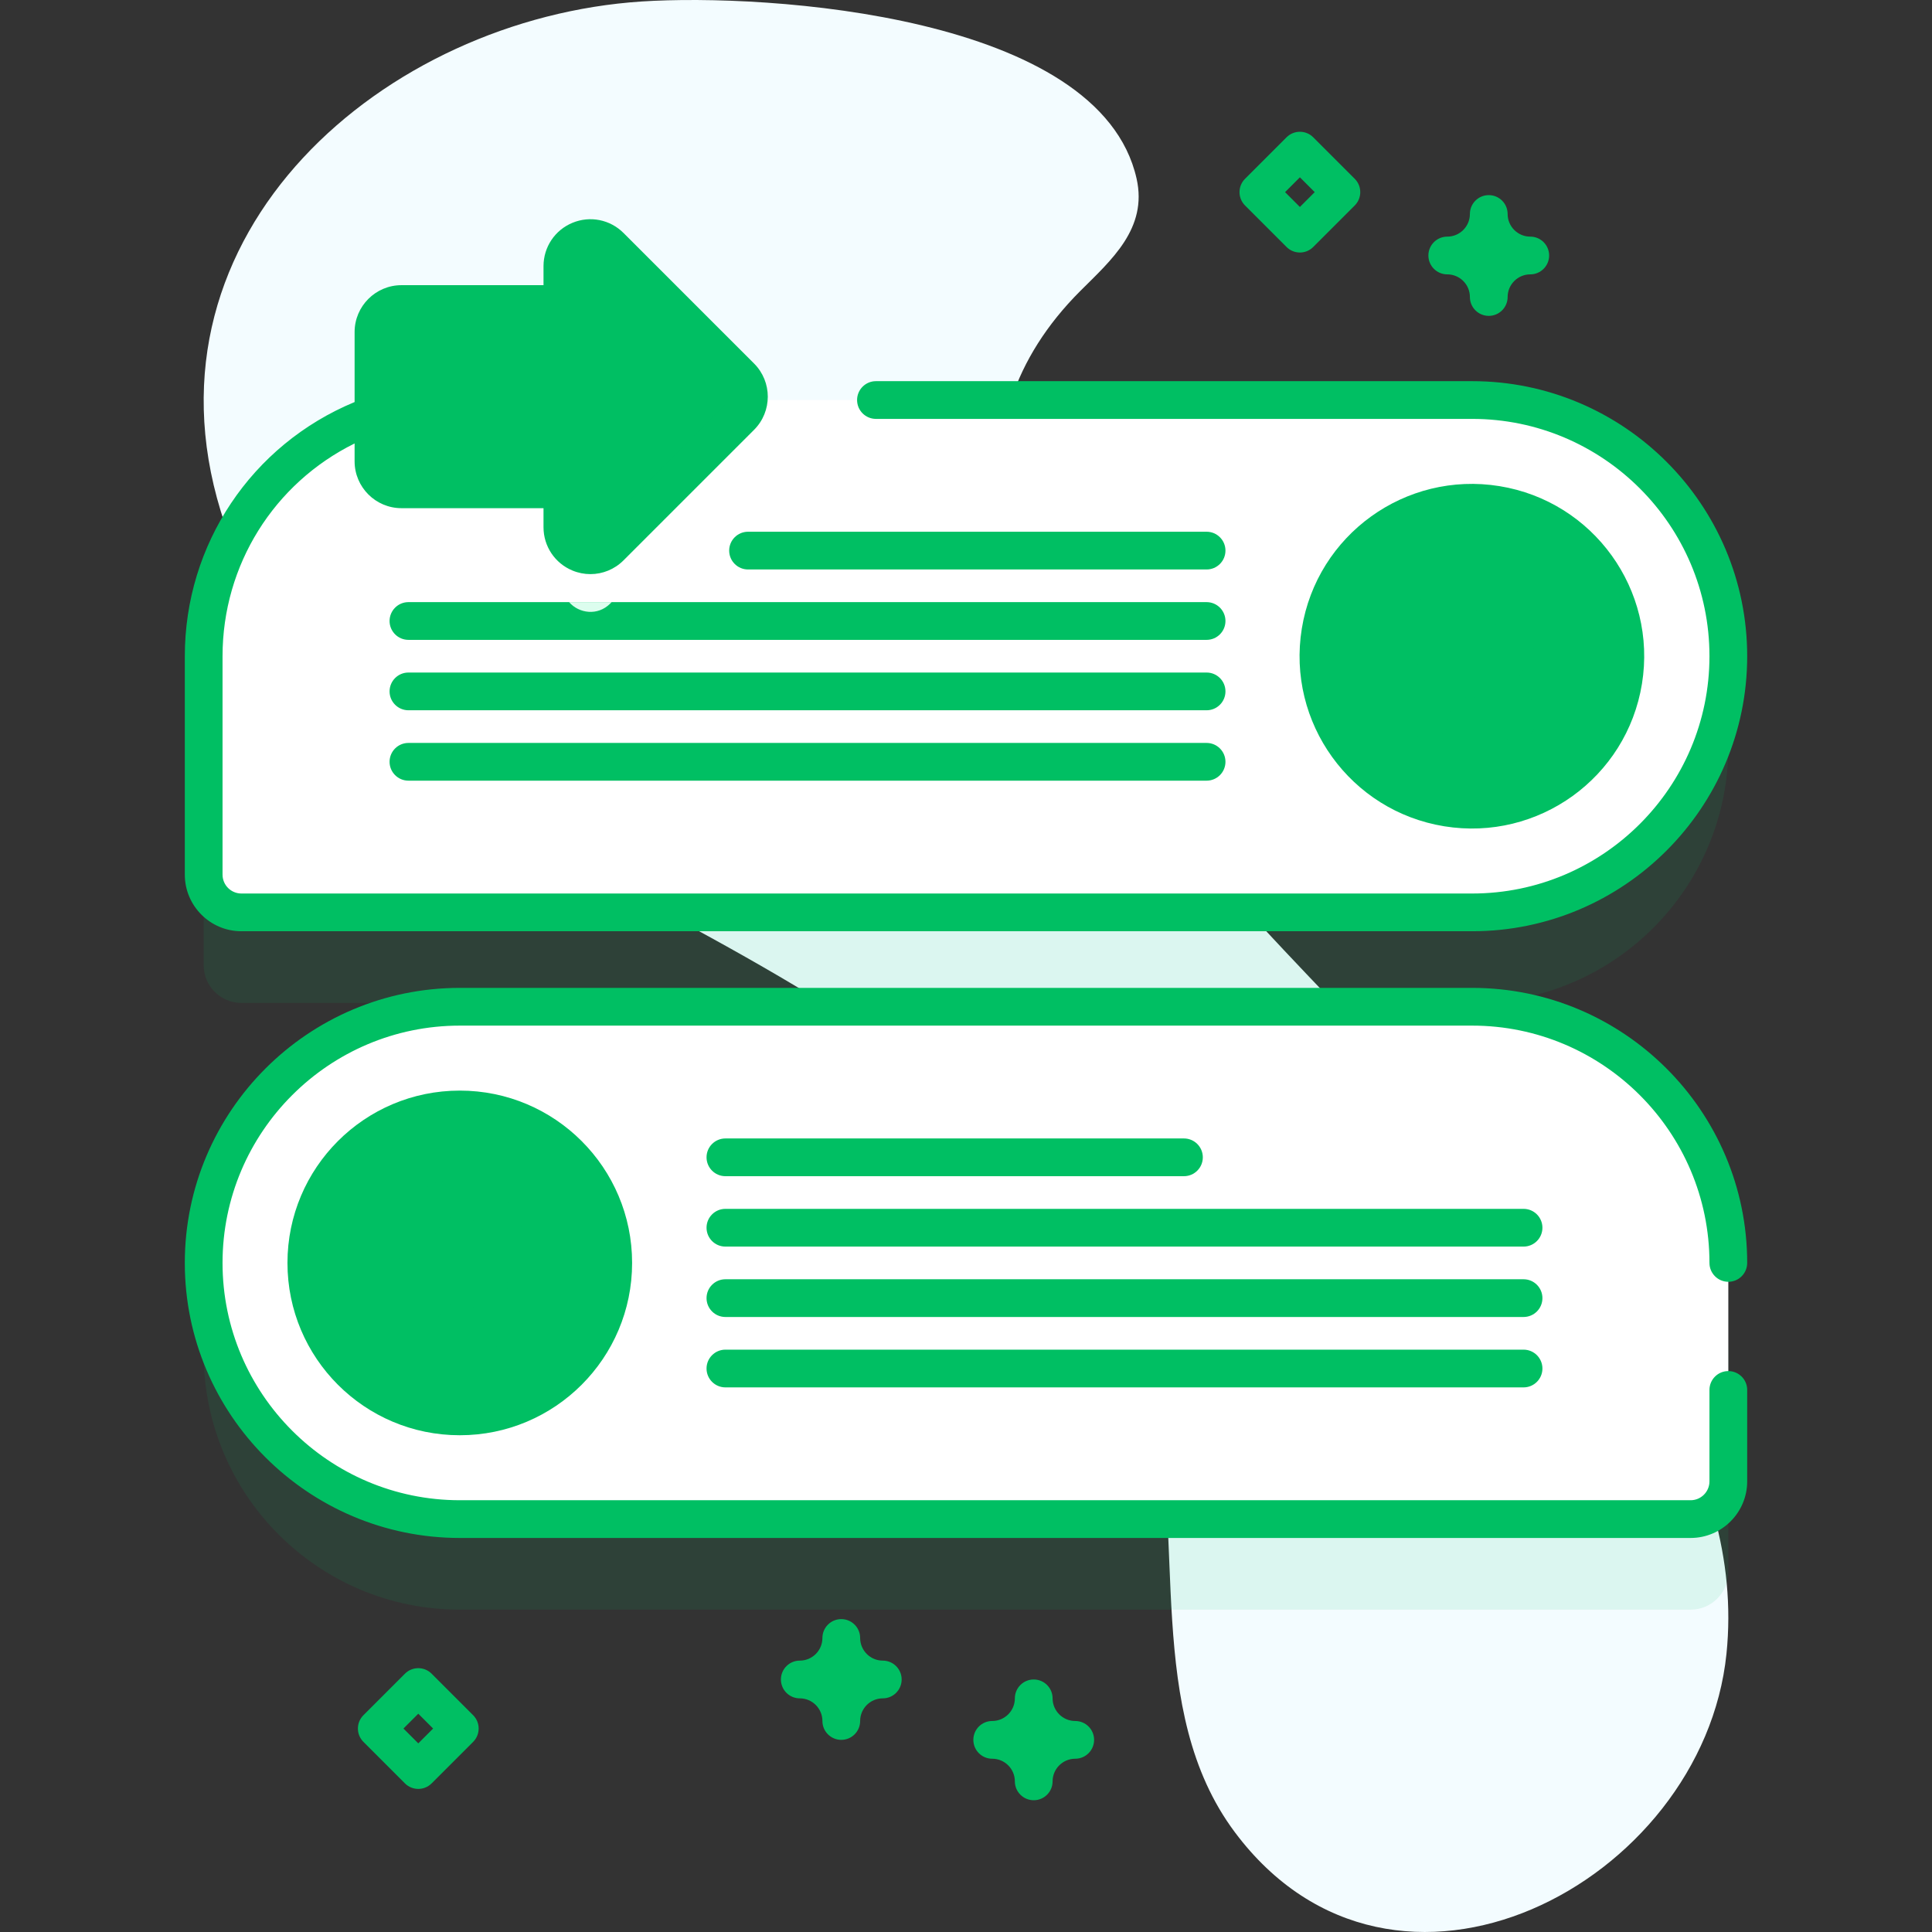 <?xml version="1.0"?>
<svg xmlns="http://www.w3.org/2000/svg" xmlns:xlink="http://www.w3.org/1999/xlink" xmlns:svgjs="http://svgjs.com/svgjs" version="1.1" width="512" height="512" x="0" y="0" viewBox="0 0 512 512" style="enable-background:new 0 0 512 512" xml:space="preserve" class=""><rect x="0" y="0" width="512" height="512" fill="#333333" stroke="none"/><g><linearGradient xmlns="http://www.w3.org/2000/svg" id="SVGID_1_" gradientUnits="userSpaceOnUse" x1="53.976" x2="458.024" y1="256" y2="256"><stop stop-opacity="1" stop-color="#f3fcff" offset="0"/><stop stop-opacity="1" stop-color="#f3fcff" offset="1"/></linearGradient><g xmlns="http://www.w3.org/2000/svg"><g><g><path d="m170.091.39c-68.06 4.435-134.218 61.127-111.591 135.073 18.265 59.691 84.702 87.73 134.671 115.676 47.928 26.805 98.6 60.229 112.037 117.192 9.247 39.199-2.084 84.916 22.012 117.187 42.331 56.694 124.078 13.634 130.314-47.258 5.176-50.542-31.51-94.701-65.828-132.165-33.267-36.317-70.462-71.374-99.992-110.843-27.345-36.55-41.639-81.985-5.379-118.188 8.145-8.132 17.848-16.505 14.872-29.734-9.77-43.394-97.817-49.109-131.116-46.94z" fill="url(#SVGID_1_)" data-original="url(#SVGID_1_)" style=""/></g><g><g><g><g opacity=".1"><g><path d="m63.976 265.79h326.159c37.494 0 67.89-30.395 67.89-67.89 0-37.494-30.395-67.89-67.89-67.89h-268.27c-37.494 0-67.89 30.395-67.89 67.89v57.89c.001 5.523 4.478 10 10.001 10z" fill="#00bf63" data-original="#2626bc" style="" class=""/></g></g><g opacity=".1"><g><path d="m448.024 426.577h-326.159c-37.494 0-67.89-30.395-67.89-67.89 0-37.494 30.395-67.89 67.89-67.89h268.269c37.494 0 67.89 30.395 67.89 67.89v57.89c0 5.523-4.477 10-10 10z" fill="#00bf63" data-original="#2626bc" style="" class=""/></g></g></g><g><g><g><g><g><path d="m63.976 241.79h326.159c37.494 0 67.89-30.395 67.89-67.89 0-37.494-30.395-67.89-67.89-67.89h-268.27c-37.494 0-67.89 30.395-67.89 67.89v57.89c.001 5.523 4.478 10 10.001 10z" fill="#ffffff" data-original="#ffffff" style="" class=""/></g></g><g><g><ellipse cx="390.151" cy="173.9" fill="#00bf63" rx="45.667" ry="45.667" transform="matrix(.16 -.987 .987 .16 156.001 531.158)" data-original="#6583fe" style="" class=""/><path d="m406.765 168.094c0-9.161-7.453-16.613-16.613-16.613-9.161 0-16.613 7.453-16.613 16.613 0 4.518 1.818 8.615 4.754 11.613-2.936 2.998-4.754 7.095-4.754 11.613 0 2.761 2.239 5 5 5s5-2.239 5-5c0-3.646 2.967-6.613 6.613-6.613 3.647 0 6.613 2.967 6.613 6.613 0 2.761 2.239 5 5 5s5-2.239 5-5c0-4.518-1.818-8.615-4.755-11.613 2.937-2.998 4.755-7.095 4.755-11.613zm-16.613-6.614c3.647 0 6.613 2.967 6.613 6.613s-2.967 6.613-6.613 6.613-6.613-2.967-6.613-6.613 2.966-6.613 6.613-6.613z" fill="#00bf63" data-original="#2626bc" style="" class=""/></g></g></g><g><g><g><path d="m198.24 150.915h121.52c2.762 0 5-2.239 5-5s-2.238-5-5-5h-121.52c-2.762 0-5 2.239-5 5s2.239 5 5 5z" fill="#00bf63" data-original="#2626bc" style="" class=""/></g><g><path d="m324.76 164.57c0 2.76-2.24 5-5 5h-211.52c-2.76 0-5-2.24-5-5s2.24-5 5-5h211.52c2.76 0 5 2.24 5 5z" fill="#00bf63" data-original="#2626bc" style="" class=""/></g><g><g><path d="m162.1 159.57-.4.4c-3.3 3.3-8.26 2.62-10.89-.4z" fill="#dcfdee" data-original="#dcfdee" style="" class=""/></g></g></g><g><g><path d="m108.241 188.229h211.519c2.762 0 5-2.239 5-5s-2.238-5-5-5h-211.519c-2.762 0-5 2.239-5 5s2.238 5 5 5z" fill="#00bf63" data-original="#2626bc" style="" class=""/></g><g><path d="m108.241 206.885h211.519c2.762 0 5-2.239 5-5s-2.238-5-5-5h-211.519c-2.762 0-5 2.239-5 5 0 2.762 2.238 5 5 5z" fill="#00bf63" data-original="#2626bc" style="" class=""/></g></g></g></g><g><g><g><g><path d="m448.024 402.577h-326.159c-37.494 0-67.89-30.395-67.89-67.89 0-37.494 30.395-67.889 67.89-67.889h268.269c37.494 0 67.89 30.395 67.89 67.889v57.89c0 5.523-4.477 10-10 10z" fill="#ffffff" data-original="#ffffff" style="" class=""/></g></g><g><g><circle cx="121.848" cy="334.687" fill="#00bf63" r="45.667" data-original="#6583fe" style="" class=""/><path d="m109.99 340.494c-2.936 2.998-4.755 7.095-4.755 11.613 0 2.761 2.239 5 5 5s5-2.239 5-5c0-3.647 2.967-6.613 6.613-6.613s6.613 2.967 6.613 6.613c0 2.761 2.239 5 5 5s5-2.239 5-5c0-4.518-1.818-8.615-4.755-11.613 2.936-2.998 4.755-7.095 4.755-11.613 0-9.161-7.453-16.613-16.613-16.613-9.161 0-16.613 7.453-16.613 16.613 0 4.518 1.818 8.615 4.755 11.613zm18.472-11.613c0 3.646-2.967 6.613-6.613 6.613s-6.613-2.967-6.613-6.613c0-3.647 2.967-6.613 6.613-6.613s6.613 2.966 6.613 6.613z" fill="#00bf63" data-original="#2626bc" style="" class=""/></g></g></g><g><g><g><path d="m313.76 311.702h-121.52c-2.762 0-5-2.239-5-5s2.238-5 5-5h121.52c2.762 0 5 2.239 5 5s-2.239 5-5 5z" fill="#00bf63" data-original="#2626bc" style="" class=""/></g><g><path d="m403.759 330.359h-211.519c-2.762 0-5-2.239-5-5s2.238-5 5-5h211.519c2.762 0 5 2.239 5 5s-2.238 5-5 5z" fill="#00bf63" data-original="#2626bc" style="" class=""/></g></g><g><g><path d="m403.759 349.016h-211.519c-2.762 0-5-2.239-5-5s2.238-5 5-5h211.519c2.762 0 5 2.239 5 5s-2.238 5-5 5z" fill="#00bf63" data-original="#2626bc" style="" class=""/></g><g><path d="m403.759 367.672h-211.519c-2.762 0-5-2.239-5-5s2.238-5 5-5h211.519c2.762 0 5 2.239 5 5 0 2.762-2.238 5-5 5z" fill="#00bf63" data-original="#2626bc" style="" class=""/></g></g></g></g></g><g fill="#6583fe"><path d="m273.948 477.081c-2.762 0-5-2.239-5-5 0-3.309-2.691-6-6-6-2.762 0-5-2.239-5-5s2.238-5 5-5c3.309 0 6-2.691 6-6 0-2.761 2.238-5 5-5s5 2.239 5 5c0 3.309 2.691 6 6 6 2.762 0 5 2.239 5 5s-2.238 5-5 5c-3.309 0-6 2.691-6 6 0 2.761-2.238 5-5 5z" fill="#00bf63" data-original="#6583fe" style="" class=""/><path d="m394.538 83.709c-2.762 0-5-2.239-5-5 0-3.309-2.691-6-6-6-2.762 0-5-2.239-5-5s2.238-5 5-5c3.309 0 6-2.692 6-6 0-2.761 2.238-5 5-5s5 2.239 5 5c0 3.309 2.691 6 6 6 2.762 0 5 2.239 5 5s-2.238 5-5 5c-3.309 0-6 2.691-6 6 0 2.762-2.238 5-5 5z" fill="#00bf63" data-original="#6583fe" style="" class=""/><path d="m222.948 461.081c-2.762 0-5-2.239-5-5 0-3.309-2.691-6-6-6-2.762 0-5-2.239-5-5s2.238-5 5-5c3.309 0 6-2.691 6-6 0-2.761 2.238-5 5-5s5 2.239 5 5c0 3.309 2.691 6 6 6 2.762 0 5 2.239 5 5s-2.238 5-5 5c-3.309 0-6 2.691-6 6 0 2.761-2.238 5-5 5z" fill="#00bf63" data-original="#6583fe" style="" class=""/><path d="m344.484 66.919c-1.279 0-2.56-.488-3.535-1.464l-11-11c-1.953-1.953-1.953-5.119 0-7.071l11-11c1.951-1.952 5.119-1.952 7.07 0l11 11c1.953 1.953 1.953 5.119 0 7.071l-11 11c-.975.976-2.255 1.464-3.535 1.464zm-3.928-16 3.929 3.929 3.929-3.929-3.929-3.929z" fill="#00bf63" data-original="#6583fe" style="" class=""/><path d="m110.849 474.081c-1.279 0-2.56-.488-3.535-1.464l-11-11c-1.953-1.953-1.953-5.119 0-7.071l11-11c1.951-1.952 5.119-1.952 7.07 0l11 11c1.953 1.953 1.953 5.119 0 7.071l-11 11c-.976.975-2.256 1.464-3.535 1.464zm-3.929-16 3.929 3.929 3.929-3.929-3.929-3.929z" fill="#00bf63" data-original="#6583fe" style="" class=""/></g></g><path d="m196.301 99.874-34.601-34.601c-4.674-4.674-12.665-1.364-12.665 5.246v10.051h-42.643c-4.097 0-7.419 3.321-7.419 7.419v34.262c0 4.097 3.322 7.419 7.419 7.419h42.643v10.052c0 6.609 7.991 9.92 12.665 5.246l34.602-34.602c2.897-2.897 2.897-7.594-.001-10.492z" fill="#00bf63" data-original="#6583fe" style="" class=""/></g></g><g fill="#2626bc"><path d="m63.976 246.79h326.159c40.191 0 72.89-32.698 72.89-72.89s-32.698-72.89-72.89-72.89h-157.999c-2.762 0-5 2.239-5 5s2.238 5 5 5h157.999c34.678 0 62.89 28.212 62.89 62.89s-28.212 62.89-62.89 62.89h-326.159c-2.757 0-5-2.243-5-5v-57.89c0-24.137 13.601-45.814 34.997-56.38v4.731c0 6.848 5.571 12.419 12.419 12.419h37.644v5.052c0 5.041 3.01 9.544 7.667 11.474 1.545.64 3.163.951 4.765.951 3.226 0 6.387-1.262 8.768-3.643l34.604-34.602c4.841-4.842 4.841-12.721 0-17.562h-.001l-34.602-34.602c-3.564-3.564-8.876-4.622-13.533-2.692-4.657 1.929-7.667 6.433-7.667 11.474v5.052h-37.644c-6.848 0-12.419 5.571-12.419 12.419v18.554c-27.34 11.331-44.997 37.749-44.997 67.357v57.89c-.001 8.269 6.727 14.998 14.999 14.998zm39.997-158.801c0-1.334 1.085-2.419 2.419-2.419h42.644c2.762 0 5-2.239 5-5v-10.051c0-1.459 1.044-2.049 1.493-2.235.45-.186 1.605-.506 2.636.524l34.603 34.602c.942.943.942 2.478 0 3.42l-34.604 34.602c-1.029 1.029-2.185.71-2.635.524-.449-.186-1.493-.776-1.493-2.235v-10.051c0-2.761-2.238-5-5-5h-42.644c-1.334 0-2.419-1.085-2.419-2.419z" fill="#00bf63" data-original="#2626bc" style="" class=""/><path d="m121.865 407.577h326.159c8.271 0 15-6.729 15-15v-24.229c0-2.761-2.238-5-5-5s-5 2.239-5 5v24.229c0 2.757-2.243 5-5 5h-326.159c-34.678 0-62.89-28.212-62.89-62.89 0-34.677 28.212-62.889 62.89-62.889h268.27c34.678 0 62.89 28.212 62.89 62.889 0 2.761 2.238 5 5 5s5-2.239 5-5c0-40.191-32.698-72.889-72.89-72.889h-268.27c-40.191 0-72.89 32.698-72.89 72.89s32.699 72.889 72.89 72.889z" fill="#00bf63" data-original="#2626bc" style="" class=""/></g></g></g></svg>
